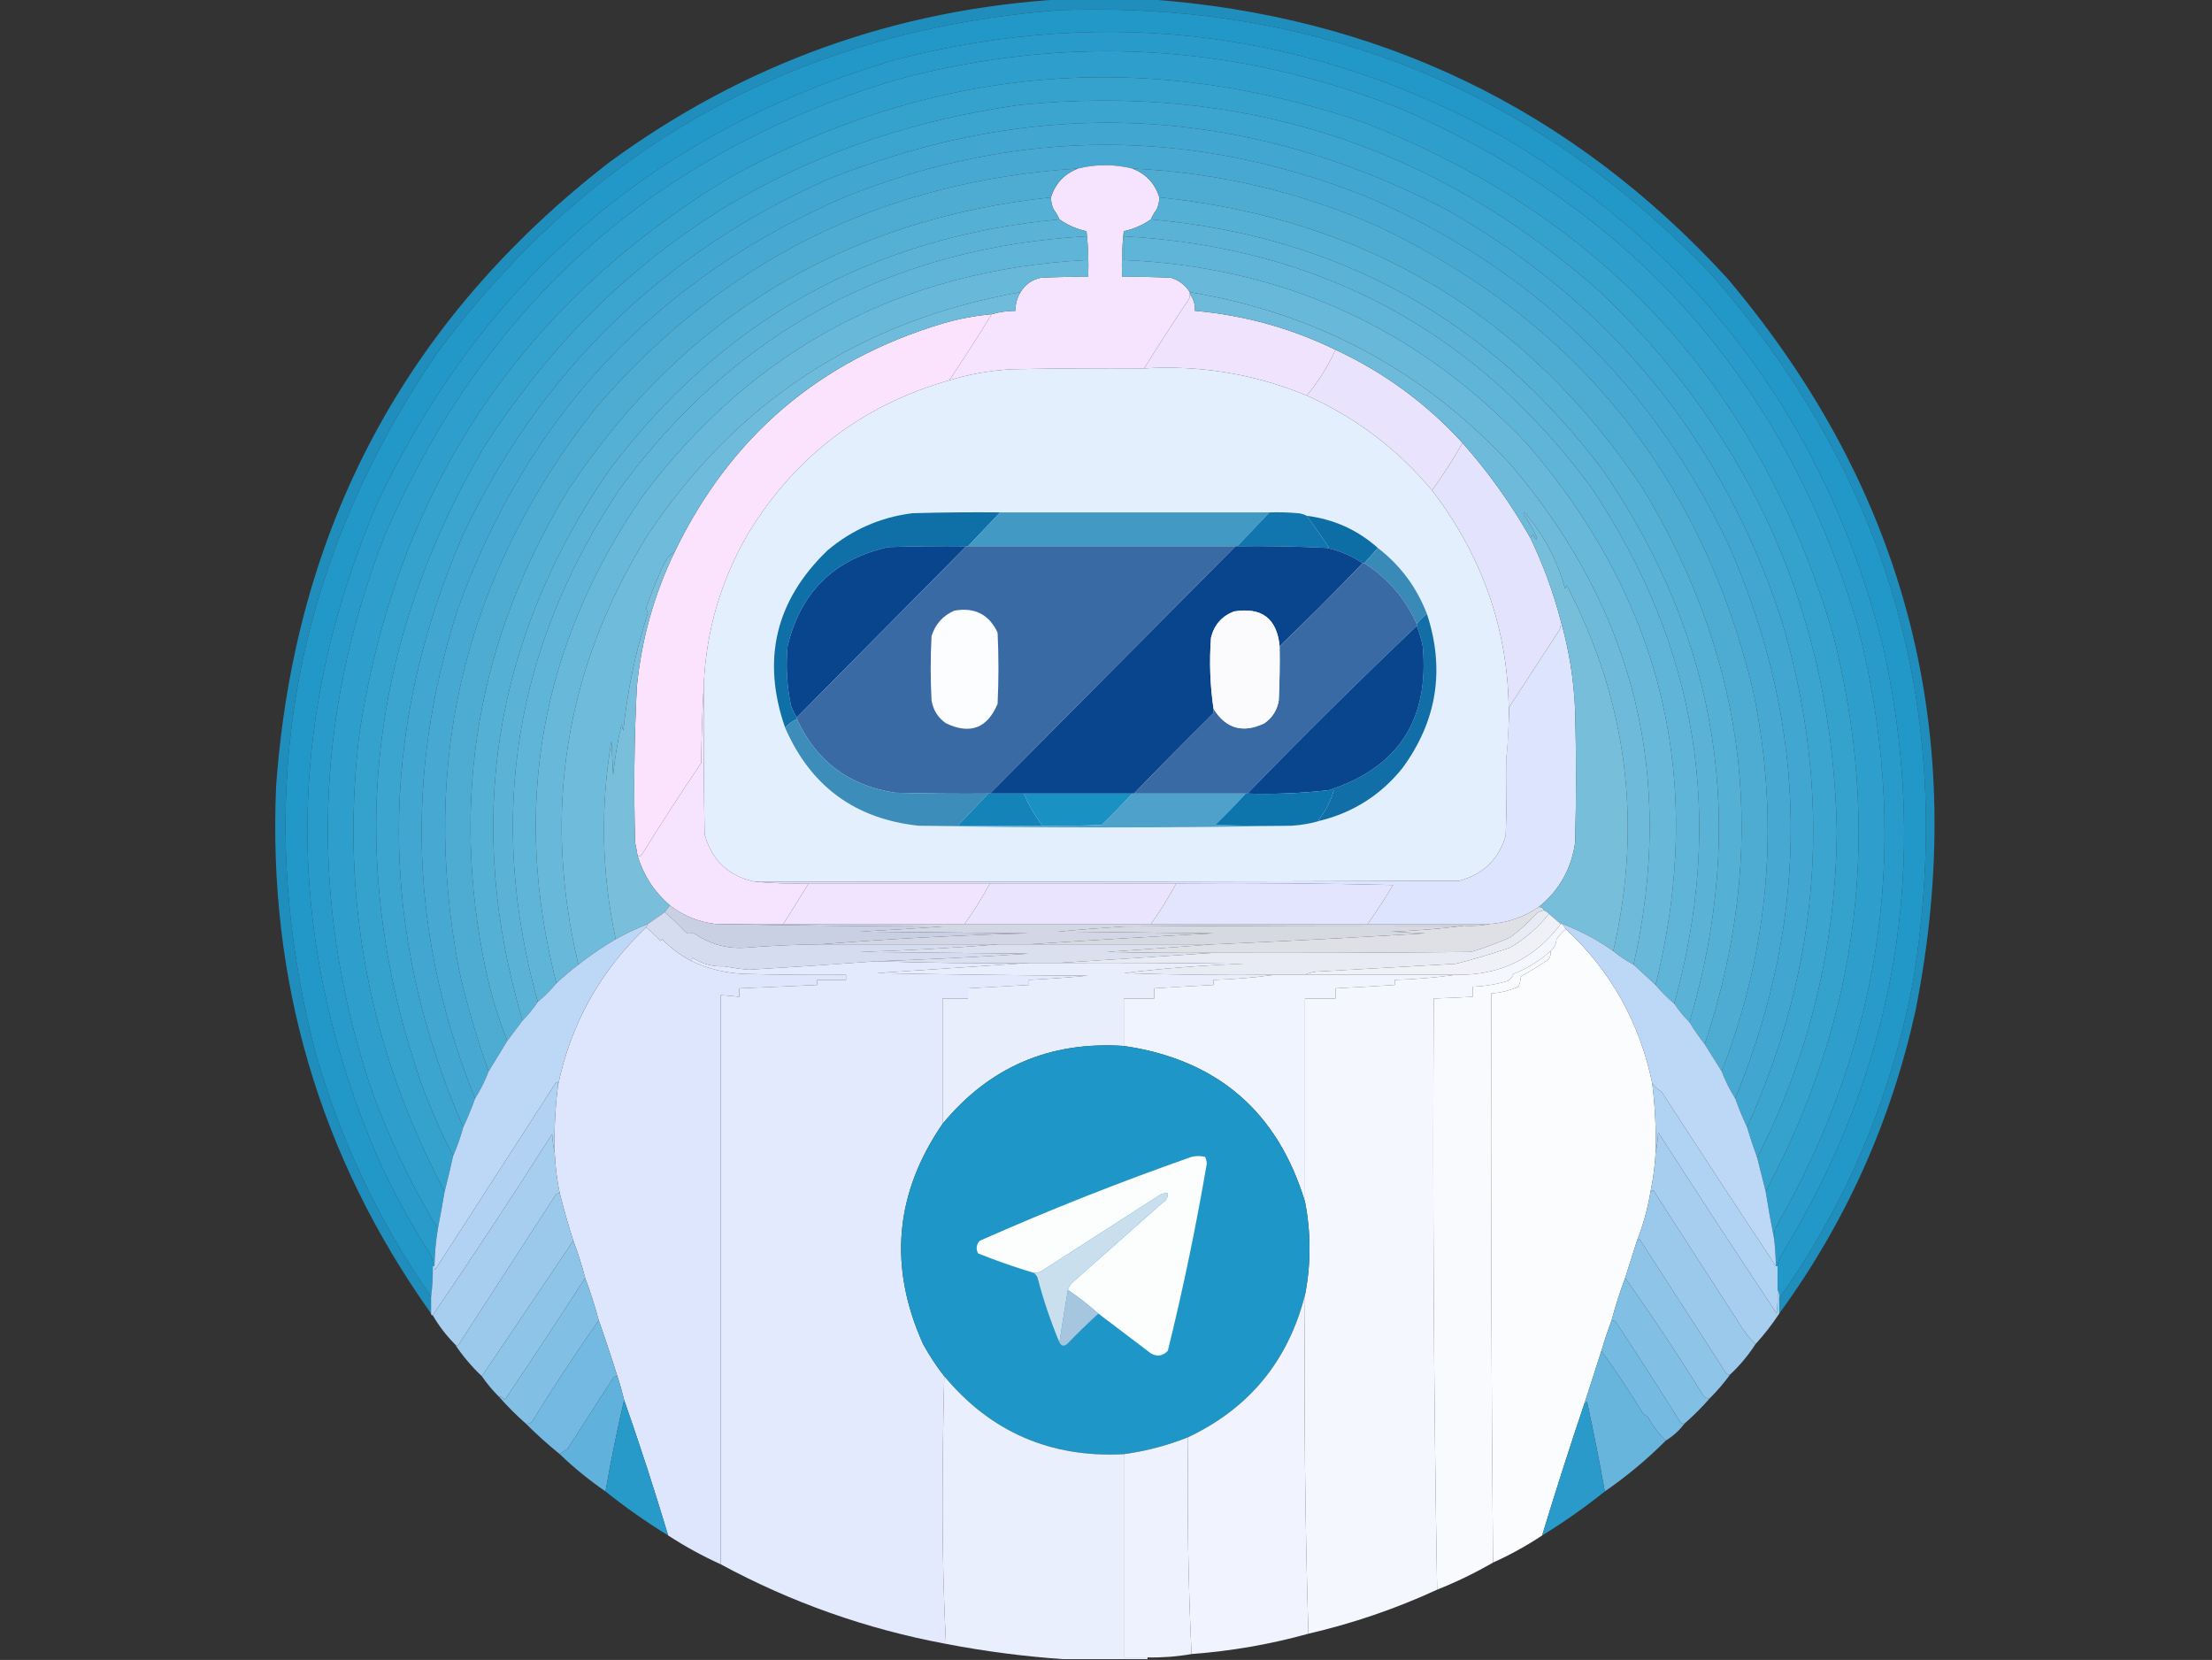<?xml version="1.0" encoding="UTF-8"?>
<!DOCTYPE svg PUBLIC "-//W3C//DTD SVG 1.1//EN" "http://www.w3.org/Graphics/SVG/1.1/DTD/svg11.dtd">
<svg xmlns="http://www.w3.org/2000/svg" version="1.1" width="1306px" height="980px" style="shape-rendering:geometricPrecision; text-rendering:geometricPrecision; image-rendering:optimizeQuality; fill-rule:evenodd; clip-rule:evenodd" xmlns:xlink="http://www.w3.org/1999/xlink">
<rect width="100%" height="100%" fill="#333333" stroke="none"/>
<g><path style="opacity:0.917" fill="#1e96c8" d="M 627.5,-0.5 C 644.167,-0.5 660.833,-0.5 677.5,-0.5C 813.907,9.126 928.074,64.126 1020,164.5C 1126.1,290.212 1163.1,434.212 1131,596.5C 1116.55,662.051 1089.71,721.717 1050.5,775.5C 1050.5,772.5 1050.5,769.5 1050.5,766.5C 1090.91,709.303 1117.41,645.969 1130,576.5C 1154.81,418.347 1114.48,279.68 1009,160.5C 904.544,52.227 776.711,0.727 625.5,6C 471.708,17.955 349.208,85.455 258,208.5C 172.072,334.719 148.072,472.052 186,620.5C 200.859,672.873 223.692,721.206 254.5,765.5C 254.5,768.833 254.5,772.167 254.5,775.5C 188.616,682.64 158.116,578.973 163,464.5C 173.873,311.891 239.373,189.057 359.5,96C 439.207,37.593 528.541,5.427 627.5,-0.5 Z"/></g>
<g><path style="opacity:1" fill="#2298c9" d="M 1050.5,766.5 C 1050.78,764.585 1050.45,762.919 1049.5,761.5C 1049.5,756.833 1049.5,752.167 1049.5,747.5C 1049.76,744.984 1050.59,742.65 1052,740.5C 1119.96,629.358 1139.96,510.024 1112,382.5C 1078.94,251.503 1004.78,151.337 889.5,82C 775.789,18.566 655.789,2.899 529.5,35C 388.295,76.547 286.129,163.714 223,296.5C 167.667,425.5 167.667,554.5 223,683.5C 232.063,703.3 242.396,722.3 254,740.5C 255.202,742.677 255.702,745.011 255.5,747.5C 255.64,753.536 255.307,759.536 254.5,765.5C 223.692,721.206 200.859,672.873 186,620.5C 148.072,472.052 172.072,334.719 258,208.5C 349.208,85.455 471.708,17.955 625.5,6C 776.711,0.727 904.544,52.227 1009,160.5C 1114.48,279.68 1154.81,418.347 1130,576.5C 1117.41,645.969 1090.91,709.303 1050.5,766.5 Z"/></g>
<g><path style="opacity:1" fill="#289bca" d="M 1049.5,747.5 C 1049.17,747.5 1048.83,747.5 1048.5,747.5C 1048.43,742.146 1048.1,736.813 1047.5,731.5C 1047.34,729.473 1047.5,727.473 1048,725.5C 1113.04,612.517 1129.04,492.85 1096,366.5C 1053.02,223.86 963.19,123.027 826.5,64C 729.401,25.64 630.401,19.973 529.5,47C 386.86,89.976 286.027,179.81 227,316.5C 185.644,423.072 182.644,530.739 218,639.5C 228.593,669.679 242.093,698.345 258.5,725.5C 257.321,732.777 256.655,740.11 256.5,747.5C 256.167,747.5 255.833,747.5 255.5,747.5C 255.702,745.011 255.202,742.677 254,740.5C 242.396,722.3 232.063,703.3 223,683.5C 167.667,554.5 167.667,425.5 223,296.5C 286.129,163.714 388.295,76.547 529.5,35C 655.789,2.899 775.789,18.566 889.5,82C 1004.78,151.337 1078.94,251.503 1112,382.5C 1139.96,510.024 1119.96,629.358 1052,740.5C 1050.59,742.65 1049.76,744.984 1049.5,747.5 Z"/></g>
<g><path style="opacity:1" fill="#2e9ecc" d="M 1047.5,731.5 C 1045.66,722.322 1043.99,712.989 1042.5,703.5C 1098.45,598.775 1111.62,488.775 1082,373.5C 1038.69,227.719 946.194,127.219 804.5,72C 674.931,28.024 550.264,39.024 430.5,105C 306.403,180.236 233.57,290.07 212,434.5C 200.893,529.463 217.727,619.13 262.5,703.5C 261.256,710.88 259.923,718.213 258.5,725.5C 242.093,698.345 228.593,669.679 218,639.5C 182.644,530.739 185.644,423.072 227,316.5C 286.027,179.81 386.86,89.976 529.5,47C 630.401,19.973 729.401,25.64 826.5,64C 963.19,123.027 1053.02,223.86 1096,366.5C 1129.04,492.85 1113.04,612.517 1048,725.5C 1047.5,727.473 1047.34,729.473 1047.5,731.5 Z"/></g>
<g><path style="opacity:1" fill="#35a1cd" d="M 1042.5,703.5 C 1040.86,696.926 1039.19,690.259 1037.5,683.5C 1068.33,622.861 1084,558.361 1084.5,490C 1081.72,364.814 1035.39,259.147 945.5,173C 847.458,85.797 732.791,48.797 601.5,62C 465.368,81.602 360.201,148.769 286,263.5C 215.775,383.415 203.442,509.082 249,640.5C 254.357,654.878 260.524,668.878 267.5,682.5C 265.968,689.625 264.301,696.625 262.5,703.5C 217.727,619.13 200.893,529.463 212,434.5C 233.57,290.07 306.403,180.236 430.5,105C 550.264,39.024 674.931,28.024 804.5,72C 946.194,127.219 1038.69,227.719 1082,373.5C 1111.62,488.775 1098.45,598.775 1042.5,703.5 Z"/></g>
<g><path style="opacity:1" fill="#3ba4cf" d="M 1037.5,683.5 C 1035.33,677.647 1033.33,671.647 1031.5,665.5C 1075.47,568.544 1082.31,468.878 1052,366.5C 1017.28,260.137 951.451,179.304 854.5,124C 735.267,61.943 613.267,55.943 488.5,106C 390.648,149.519 318.814,219.685 273,316.5C 222.865,432.909 223.031,549.242 273.5,665.5C 271.875,671.381 269.875,677.047 267.5,682.5C 260.524,668.878 254.357,654.878 249,640.5C 203.442,509.082 215.775,383.415 286,263.5C 360.201,148.769 465.368,81.602 601.5,62C 732.791,48.797 847.458,85.797 945.5,173C 1035.39,259.147 1081.72,364.814 1084.5,490C 1084,558.361 1068.33,622.861 1037.5,683.5 Z"/></g>
<g><path style="opacity:1" fill="#41a6d0" d="M 1031.5,665.5 C 1028.93,660.015 1026.6,654.349 1024.5,648.5C 1069.39,539.395 1068.22,430.728 1021,322.5C 975.648,226.48 904.148,157.647 806.5,116C 704.167,75.333 601.833,75.333 499.5,116C 387.569,164.263 311.069,245.763 270,360.5C 238.779,457.789 242.279,553.789 280.5,648.5C 278.403,654.349 276.069,660.015 273.5,665.5C 223.031,549.242 222.865,432.909 273,316.5C 318.814,219.685 390.648,149.519 488.5,106C 613.267,55.943 735.267,61.943 854.5,124C 951.451,179.304 1017.28,260.137 1052,366.5C 1082.31,468.878 1075.47,568.544 1031.5,665.5 Z"/></g>
<g><path style="opacity:1" fill="#47a9d2" d="M 1024.5,648.5 C 1021.33,643.484 1018.66,638.151 1016.5,632.5C 1044.85,559.47 1051.02,484.47 1035,407.5C 1004.57,281.421 931.068,190.255 814.5,134C 768.009,113.378 719.343,101.878 668.5,99.5C 657.82,96.867 647.154,96.867 636.5,99.5C 521.522,106.74 426.689,153.74 352,240.5C 274.501,338.504 247.501,449.171 271,572.5C 275.597,592.893 281.43,612.893 288.5,632.5C 286.341,638.151 283.674,643.484 280.5,648.5C 242.279,553.789 238.779,457.789 270,360.5C 311.069,245.763 387.569,164.263 499.5,116C 601.833,75.333 704.167,75.333 806.5,116C 904.148,157.647 975.648,226.48 1021,322.5C 1068.22,430.728 1069.39,539.395 1024.5,648.5 Z"/></g>
<g><path style="opacity:1" fill="#f6e3fe" d="M 668.5,99.5 C 676.569,102.57 681.903,108.236 684.5,116.5C 684.477,118.927 683.977,121.26 683,123.5C 681.579,125.405 680.412,127.405 679.5,129.5C 674.696,132.899 669.363,135.232 663.5,136.5C 662.507,145.318 662.173,154.318 662.5,163.5C 672.172,163.334 681.839,163.5 691.5,164C 696.21,165.55 699.876,168.383 702.5,172.5C 702.5,172.833 702.5,173.167 702.5,173.5C 702.649,174.552 702.483,175.552 702,176.5C 692.943,190.05 684.11,203.716 675.5,217.5C 649.498,217.333 623.498,217.5 597.5,218C 584.887,218.69 572.554,220.856 560.5,224.5C 569.083,211.67 577.416,198.67 585.5,185.5C 589.943,184.199 594.609,183.532 599.5,183.5C 599.489,179.536 600.489,175.869 602.5,172.5C 605.284,167.942 609.284,165.109 614.5,164C 623.827,163.5 633.161,163.334 642.5,163.5C 642.827,154.318 642.493,145.318 641.5,136.5C 635.664,135.247 630.33,132.914 625.5,129.5C 624.588,127.405 623.421,125.405 622,123.5C 621.023,121.26 620.523,118.927 620.5,116.5C 623.097,108.236 628.431,102.57 636.5,99.5C 647.154,96.867 657.82,96.867 668.5,99.5 Z"/></g>
<g><path style="opacity:1" fill="#4eacd3" d="M 636.5,99.5 C 628.431,102.57 623.097,108.236 620.5,116.5C 498.44,129.581 403.607,186.914 336,288.5C 281.792,376.887 265.459,471.887 287,573.5C 290.105,587.609 294.271,601.275 299.5,614.5C 295.83,620.508 292.163,626.508 288.5,632.5C 281.43,612.893 275.597,592.893 271,572.5C 247.501,449.171 274.501,338.504 352,240.5C 426.689,153.74 521.522,106.74 636.5,99.5 Z"/></g>
<g><path style="opacity:1" fill="#4eacd3" d="M 668.5,99.5 C 719.343,101.878 768.009,113.378 814.5,134C 931.068,190.255 1004.57,281.421 1035,407.5C 1051.02,484.47 1044.85,559.47 1016.5,632.5C 1013.18,627.203 1009.85,621.869 1006.5,616.5C 1044.76,501.475 1032.59,392.142 970,288.5C 902.136,186.62 806.97,129.286 684.5,116.5C 681.903,108.236 676.569,102.57 668.5,99.5 Z"/></g>
<g><path style="opacity:1" fill="#54b0d5" d="M 620.5,116.5 C 620.523,118.927 621.023,121.26 622,123.5C 623.421,125.405 624.588,127.405 625.5,129.5C 514.263,139.851 425.429,189.518 359,278.5C 290.98,378.298 274.147,486.298 308.5,602.5C 305.488,606.538 302.488,610.538 299.5,614.5C 294.271,601.275 290.105,587.609 287,573.5C 265.459,471.887 281.792,376.887 336,288.5C 403.607,186.914 498.44,129.581 620.5,116.5 Z"/></g>
<g><path style="opacity:1" fill="#54b0d5" d="M 684.5,116.5 C 806.97,129.286 902.136,186.62 970,288.5C 1032.59,392.142 1044.76,501.475 1006.5,616.5C 1003.27,612.378 1000.27,608.045 997.5,603.5C 1031.96,486.957 1015.13,378.624 947,278.5C 880.313,189.223 791.146,139.557 679.5,129.5C 680.412,127.405 681.579,125.405 683,123.5C 683.977,121.26 684.477,118.927 684.5,116.5 Z"/></g>
<g><path style="opacity:1" fill="#5ab2d7" d="M 625.5,129.5 C 630.33,132.914 635.664,135.247 641.5,136.5C 641.5,137.5 641.5,138.5 641.5,139.5C 525.885,146.208 434.051,195.875 366,288.5C 303.54,381.934 287.373,482.934 317.5,591.5C 314.848,595.482 311.848,599.149 308.5,602.5C 274.147,486.298 290.98,378.298 359,278.5C 425.429,189.518 514.263,139.851 625.5,129.5 Z"/></g>
<g><path style="opacity:1" fill="#5ab2d7" d="M 679.5,129.5 C 791.146,139.557 880.313,189.223 947,278.5C 1015.13,378.624 1031.96,486.957 997.5,603.5C 994.152,600.149 991.152,596.482 988.5,592.5C 1018.73,483.587 1002.56,382.253 940,288.5C 871.69,195.58 779.524,145.913 663.5,139.5C 663.5,138.5 663.5,137.5 663.5,136.5C 669.363,135.232 674.696,132.899 679.5,129.5 Z"/></g>
<g><path style="opacity:1" fill="#5fb5d8" d="M 641.5,139.5 C 641.5,144.167 641.5,148.833 641.5,153.5C 531.794,159.425 444.294,206.092 379,293.5C 318.798,381.37 301.965,477.036 328.5,580.5C 325.167,584.5 321.5,588.167 317.5,591.5C 287.373,482.934 303.54,381.934 366,288.5C 434.051,195.875 525.885,146.208 641.5,139.5 Z"/></g>
<g><path style="opacity:1" fill="#5fb5d8" d="M 663.5,139.5 C 779.524,145.913 871.69,195.58 940,288.5C 1002.56,382.253 1018.73,483.587 988.5,592.5C 984.5,589.167 980.833,585.5 977.5,581.5C 1007.16,461.841 981.998,355.507 902,262.5C 837.517,193.923 758.017,157.59 663.5,153.5C 663.5,148.833 663.5,144.167 663.5,139.5 Z"/></g>
<g><path style="opacity:1" fill="#67b8d9" d="M 641.5,136.5 C 642.493,145.318 642.827,154.318 642.5,163.5C 633.161,163.334 623.827,163.5 614.5,164C 609.284,165.109 605.284,167.942 602.5,172.5C 508.109,189.151 434.609,237.151 382,316.5C 333.547,395.16 320.047,479.493 341.5,569.5C 336.981,572.929 332.648,576.596 328.5,580.5C 301.965,477.036 318.798,381.37 379,293.5C 444.294,206.092 531.794,159.425 641.5,153.5C 641.5,148.833 641.5,144.167 641.5,139.5C 641.5,138.5 641.5,137.5 641.5,136.5 Z"/></g>
<g><path style="opacity:1" fill="#67b8d9" d="M 663.5,136.5 C 663.5,137.5 663.5,138.5 663.5,139.5C 663.5,144.167 663.5,148.833 663.5,153.5C 758.017,157.59 837.517,193.923 902,262.5C 981.998,355.507 1007.16,461.841 977.5,581.5C 973.141,577.472 968.807,573.472 964.5,569.5C 989.3,459.373 965.467,361.373 893,275.5C 841.592,219.37 778.092,185.037 702.5,172.5C 699.876,168.383 696.21,165.55 691.5,164C 681.839,163.5 672.172,163.334 662.5,163.5C 662.173,154.318 662.507,145.318 663.5,136.5 Z"/></g>
<g><path style="opacity:1" fill="#f0e3fe" d="M 702.5,173.5 C 704.68,176.381 705.68,179.714 705.5,183.5C 734.613,186.095 762.28,193.762 788.5,206.5C 784.054,216.277 778.387,225.277 771.5,233.5C 740.764,220.822 708.764,215.489 675.5,217.5C 684.11,203.716 692.943,190.05 702,176.5C 702.483,175.552 702.649,174.552 702.5,173.5 Z"/></g>
<g><path style="opacity:1" fill="#fbe3fe" d="M 585.5,185.5 C 577.416,198.67 569.083,211.67 560.5,224.5C 509.263,239.186 469.763,269.186 442,314.5C 425.727,342.248 416.894,372.248 415.5,404.5C 414.669,419.661 414.169,434.995 414,450.5C 401.939,468.231 390.273,486.231 379,504.5C 378.329,505.252 377.496,505.586 376.5,505.5C 376.067,502.834 375.567,500.168 375,497.5C 374.11,466.814 374.443,436.148 376,405.5C 378.742,377.446 386.242,350.78 398.5,325.5C 431.343,257.551 484.009,212.718 556.5,191C 566.005,188.218 575.672,186.385 585.5,185.5 Z"/></g>
<g><path style="opacity:1" fill="#eae3fe" d="M 788.5,206.5 C 817.156,219.819 842.156,238.152 863.5,261.5C 857.996,271.181 851.996,280.515 845.5,289.5C 825.138,265.138 800.472,246.471 771.5,233.5C 778.387,225.277 784.054,216.277 788.5,206.5 Z"/></g>
<g><path style="opacity:1" fill="#e3effc" d="M 675.5,217.5 C 708.764,215.489 740.764,220.822 771.5,233.5C 800.472,246.471 825.138,265.138 845.5,289.5C 880.835,335.735 895.502,388.068 889.5,446.5C 889.667,462.17 889.5,477.837 889,493.5C 884.735,507.432 875.568,516.265 861.5,520C 722.834,520.5 584.167,520.667 445.5,520.5C 430.007,517.174 420.173,507.841 416,492.5C 415.5,463.169 415.333,433.835 415.5,404.5C 416.894,372.248 425.727,342.248 442,314.5C 469.763,269.186 509.263,239.186 560.5,224.5C 572.554,220.856 584.887,218.69 597.5,218C 623.498,217.5 649.498,217.333 675.5,217.5 Z"/></g>
<g><path style="opacity:1" fill="#e3e3fe" d="M 863.5,261.5 C 878.808,278.792 892.141,297.459 903.5,317.5C 911.071,333.208 917.071,349.541 921.5,366.5C 921.66,368.199 921.494,369.866 921,371.5C 911,386.833 901,402.167 891,417.5C 890.83,427.342 890.33,437.009 889.5,446.5C 895.502,388.068 880.835,335.735 845.5,289.5C 851.996,280.515 857.996,271.181 863.5,261.5 Z"/></g>
<g><path style="opacity:1" fill="#6dbadb" d="M 702.5,173.5 C 702.5,173.167 702.5,172.833 702.5,172.5C 778.092,185.037 841.592,219.37 893,275.5C 965.467,361.373 989.3,459.373 964.5,569.5C 960.246,567.251 956.246,564.585 952.5,561.5C 969.91,486.11 960.743,414.11 925,345.5C 924.667,346.167 924.333,346.833 924,347.5C 919.382,330.591 911.382,315.591 900,302.5C 899.833,302.833 899.667,303.167 899.5,303.5C 902.567,307.909 905.233,312.576 907.5,317.5C 907.333,317.833 907.167,318.167 907,318.5C 906.085,317.672 905.419,316.672 905,315.5C 904.722,316.416 904.222,317.082 903.5,317.5C 892.141,297.459 878.808,278.792 863.5,261.5C 842.156,238.152 817.156,219.819 788.5,206.5C 762.28,193.762 734.613,186.095 705.5,183.5C 705.68,179.714 704.68,176.381 702.5,173.5 Z"/></g>
<g><path style="opacity:1" fill="#6fbbdb" d="M 602.5,172.5 C 600.489,175.869 599.489,179.536 599.5,183.5C 594.609,183.532 589.943,184.199 585.5,185.5C 575.672,186.385 566.005,188.218 556.5,191C 484.009,212.718 431.343,257.551 398.5,325.5C 396.055,327.117 394.055,329.284 392.5,332C 388.28,340.773 384.614,349.773 381.5,359C 381.833,360 382.167,361 382.5,362C 375.244,384.613 370.41,407.78 368,431.5C 367.667,430.167 367.333,428.833 367,427.5C 364.688,437.393 363.021,447.393 362,457.5C 361.667,450.833 361.333,444.167 361,437.5C 354.377,476.684 355.21,515.684 363.5,554.5C 355.82,559.006 348.487,564.006 341.5,569.5C 320.047,479.493 333.547,395.16 382,316.5C 434.609,237.151 508.109,189.151 602.5,172.5 Z"/></g>
<g><path style="opacity:1" fill="#0f70a7" d="M 590.5,302.5 C 584.167,309.167 577.833,315.833 571.5,322.5C 571.167,322.5 570.833,322.5 570.5,322.5C 555.163,322.333 539.83,322.5 524.5,323C 492.486,330.094 472.653,349.594 465,381.5C 463.902,393.289 464.568,404.956 467,416.5C 467.898,419.069 469.065,421.402 470.5,423.5C 470.5,423.833 470.5,424.167 470.5,424.5C 467.907,425.754 465.573,427.42 463.5,429.5C 449.591,389.305 457.924,354.472 488.5,325C 502.946,312.78 519.613,305.447 538.5,303C 555.83,302.5 573.163,302.333 590.5,302.5 Z"/></g>
<g><path style="opacity:1" fill="#4199c4" d="M 590.5,302.5 C 643.5,302.5 696.5,302.5 749.5,302.5C 743.167,309.167 736.833,315.833 730.5,322.5C 730.167,322.5 729.833,322.5 729.5,322.5C 676.833,322.5 624.167,322.5 571.5,322.5C 577.833,315.833 584.167,309.167 590.5,302.5 Z"/></g>
<g><path style="opacity:1" fill="#1076ad" d="M 749.5,302.5 C 755.176,302.334 760.843,302.501 766.5,303C 768.382,303.198 770.048,303.698 771.5,304.5C 775.937,310.521 780.27,316.688 784.5,323C 784.272,323.399 783.938,323.565 783.5,323.5C 765.854,322.586 748.187,322.252 730.5,322.5C 736.833,315.833 743.167,309.167 749.5,302.5 Z"/></g>
<g><path style="opacity:1" fill="#0d6ea5" d="M 771.5,304.5 C 787.549,306.528 801.549,312.862 813.5,323.5C 810.833,326.5 808.167,329.5 805.5,332.5C 805.167,332.5 804.833,332.5 804.5,332.5C 798.048,328.142 791.048,325.142 783.5,323.5C 783.938,323.565 784.272,323.399 784.5,323C 780.27,316.688 775.937,310.521 771.5,304.5 Z"/></g>
<g><path style="opacity:1" fill="#09458d" d="M 570.5,322.5 C 537.167,356.167 503.833,389.833 470.5,423.5C 469.065,421.402 467.898,419.069 467,416.5C 464.568,404.956 463.902,393.289 465,381.5C 472.653,349.594 492.486,330.094 524.5,323C 539.83,322.5 555.163,322.333 570.5,322.5 Z"/></g>
<g><path style="opacity:1" fill="#3a6aa4" d="M 570.5,322.5 C 570.833,322.5 571.167,322.5 571.5,322.5C 624.167,322.5 676.833,322.5 729.5,322.5C 681.167,371.167 632.833,419.833 584.5,468.5C 584.167,468.5 583.833,468.5 583.5,468.5C 565.164,468.667 546.83,468.5 528.5,468C 501.254,463.893 481.921,449.393 470.5,424.5C 470.5,424.167 470.5,423.833 470.5,423.5C 503.833,389.833 537.167,356.167 570.5,322.5 Z"/></g>
<g><path style="opacity:1" fill="#09458d" d="M 729.5,322.5 C 729.833,322.5 730.167,322.5 730.5,322.5C 748.187,322.252 765.854,322.586 783.5,323.5C 791.048,325.142 798.048,328.142 804.5,332.5C 788.5,349.167 772.167,365.5 755.5,381.5C 753.932,365.116 744.932,358.283 728.5,361C 721.339,363.808 716.839,368.974 715,376.5C 713.947,390.608 714.447,404.608 716.5,418.5C 716.649,419.552 716.483,420.552 716,421.5C 700.298,437.035 684.798,452.701 669.5,468.5C 669.167,468.5 668.833,468.5 668.5,468.5C 647.167,468.5 625.833,468.5 604.5,468.5C 597.833,468.5 591.167,468.5 584.5,468.5C 632.833,419.833 681.167,371.167 729.5,322.5 Z"/></g>
<g><path style="opacity:1" fill="#3a8ab7" d="M 813.5,323.5 C 826.797,333.743 836.464,346.743 842.5,362.5C 840.167,364.167 838.167,366.167 836.5,368.5C 829.758,353.423 819.425,341.423 805.5,332.5C 808.167,329.5 810.833,326.5 813.5,323.5 Z"/></g>
<g><path style="opacity:1" fill="#3a6aa4" d="M 804.5,332.5 C 804.833,332.5 805.167,332.5 805.5,332.5C 819.425,341.423 829.758,353.423 836.5,368.5C 836.5,368.833 836.5,369.167 836.5,369.5C 802.549,401.783 769.216,434.783 736.5,468.5C 736.167,468.5 735.833,468.5 735.5,468.5C 713.5,468.5 691.5,468.5 669.5,468.5C 684.798,452.701 700.298,437.035 716,421.5C 716.483,420.552 716.649,419.552 716.5,418.5C 723.861,430.212 733.861,433.046 746.5,427C 751.239,423.687 754.072,419.187 755,413.5C 755.5,402.839 755.667,392.172 755.5,381.5C 772.167,365.5 788.5,349.167 804.5,332.5 Z"/></g>
<g><path style="opacity:1" fill="#fcfdfe" d="M 563.5,360.5 C 575.458,358.394 583.958,362.727 589,373.5C 589.667,387.5 589.667,401.5 589,415.5C 582.918,429.974 572.752,433.807 558.5,427C 553.761,423.687 550.928,419.187 550,413.5C 549.333,400.833 549.333,388.167 550,375.5C 552.263,368.407 556.763,363.407 563.5,360.5 Z"/></g>
<g><path style="opacity:1" fill="#fbfbfd" d="M 755.5,381.5 C 755.667,392.172 755.5,402.839 755,413.5C 754.072,419.187 751.239,423.687 746.5,427C 733.861,433.046 723.861,430.212 716.5,418.5C 714.447,404.608 713.947,390.608 715,376.5C 716.839,368.974 721.339,363.808 728.5,361C 744.932,358.283 753.932,365.116 755.5,381.5 Z"/></g>
<g><path style="opacity:1" fill="#116ea6" d="M 842.5,362.5 C 853.256,395.297 848.423,425.63 828,453.5C 815.289,469.27 799.122,479.604 779.5,484.5C 779.062,484.565 778.728,484.399 778.5,484C 782.719,478.728 785.719,472.894 787.5,466.5C 786.5,466.5 785.5,466.5 784.5,466.5C 825.511,453.199 844.011,424.866 840,381.5C 839.137,377.375 837.97,373.375 836.5,369.5C 836.5,369.167 836.5,368.833 836.5,368.5C 838.167,366.167 840.167,364.167 842.5,362.5 Z"/></g>
<g><path style="opacity:1" fill="#09458d" d="M 836.5,369.5 C 837.97,373.375 839.137,377.375 840,381.5C 844.011,424.866 825.511,453.199 784.5,466.5C 768.573,468.323 752.573,468.99 736.5,468.5C 769.216,434.783 802.549,401.783 836.5,369.5 Z"/></g>
<g><path style="opacity:1" fill="#dde4fe" d="M 921.5,366.5 C 926.411,383.695 929.245,401.362 930,419.5C 930.667,445.5 930.667,471.5 930,497.5C 927.712,513.091 920.546,525.757 908.5,535.5C 899.772,541.435 890.105,544.769 879.5,545.5C 855.5,545.5 831.5,545.5 807.5,545.5C 812.738,538.032 817.738,530.366 822.5,522.5C 779.839,521.5 737.172,521.167 694.5,521.5C 657.833,521.5 621.167,521.5 584.5,521.5C 548.833,521.5 513.167,521.5 477.5,521.5C 466.654,521.828 455.987,521.494 445.5,520.5C 584.167,520.667 722.834,520.5 861.5,520C 875.568,516.265 884.735,507.432 889,493.5C 889.5,477.837 889.667,462.17 889.5,446.5C 890.33,437.009 890.83,427.342 891,417.5C 901,402.167 911,386.833 921,371.5C 921.494,369.866 921.66,368.199 921.5,366.5 Z"/></g>
<g><path style="opacity:1" fill="#f6e4fe" d="M 415.5,404.5 C 415.333,433.835 415.5,463.169 416,492.5C 420.173,507.841 430.007,517.174 445.5,520.5C 455.987,521.494 466.654,521.828 477.5,521.5C 472.5,529.5 467.5,537.5 462.5,545.5C 449.167,545.5 435.833,545.5 422.5,545.5C 412.467,544.315 403.467,540.648 395.5,534.5C 386.425,526.734 380.092,517.068 376.5,505.5C 377.496,505.586 378.329,505.252 379,504.5C 390.273,486.231 401.939,468.231 414,450.5C 414.169,434.995 414.669,419.661 415.5,404.5 Z"/></g>
<g><path style="opacity:1" fill="#77bedb" d="M 952.5,561.5 C 943.216,554.897 933.216,549.564 922.5,545.5C 922.167,545.5 921.833,545.5 921.5,545.5C 919.192,543.529 916.858,541.529 914.5,539.5C 913.71,538.599 912.71,537.932 911.5,537.5C 911.027,536.094 910.027,535.427 908.5,535.5C 920.546,525.757 927.712,513.091 930,497.5C 930.667,471.5 930.667,445.5 930,419.5C 929.245,401.362 926.411,383.695 921.5,366.5C 917.071,349.541 911.071,333.208 903.5,317.5C 904.222,317.082 904.722,316.416 905,315.5C 905.419,316.672 906.085,317.672 907,318.5C 907.167,318.167 907.333,317.833 907.5,317.5C 905.233,312.576 902.567,307.909 899.5,303.5C 899.667,303.167 899.833,302.833 900,302.5C 911.382,315.591 919.382,330.591 924,347.5C 924.333,346.833 924.667,346.167 925,345.5C 960.743,414.11 969.91,486.11 952.5,561.5 Z"/></g>
<g><path style="opacity:1" fill="#3c8db9" d="M 470.5,424.5 C 481.921,449.393 501.254,463.893 528.5,468C 546.83,468.5 565.164,468.667 583.5,468.5C 577.5,474.833 571.5,481.167 565.5,487.5C 557.833,487.5 550.167,487.5 542.5,487.5C 504.878,483.524 478.545,464.191 463.5,429.5C 465.573,427.42 467.907,425.754 470.5,424.5 Z"/></g>
<g><path style="opacity:1" fill="#79bedb" d="M 398.5,325.5 C 386.242,350.78 378.742,377.446 376,405.5C 374.443,436.148 374.11,466.814 375,497.5C 375.567,500.168 376.067,502.834 376.5,505.5C 380.092,517.068 386.425,526.734 395.5,534.5C 394.5,535.833 393.5,537.167 392.5,538.5C 389.185,540.808 385.851,543.141 382.5,545.5C 375.943,548.064 369.61,551.064 363.5,554.5C 355.21,515.684 354.377,476.684 361,437.5C 361.333,444.167 361.667,450.833 362,457.5C 363.021,447.393 364.688,437.393 367,427.5C 367.333,428.833 367.667,430.167 368,431.5C 370.41,407.78 375.244,384.613 382.5,362C 382.167,361 381.833,360 381.5,359C 384.614,349.773 388.28,340.773 392.5,332C 394.055,329.284 396.055,327.117 398.5,325.5 Z"/></g>
<g><path style="opacity:1" fill="#1383b8" d="M 583.5,468.5 C 583.833,468.5 584.167,468.5 584.5,468.5C 591.167,468.5 597.833,468.5 604.5,468.5C 607.397,475.297 611.064,481.63 615.5,487.5C 598.833,487.5 582.167,487.5 565.5,487.5C 571.5,481.167 577.5,474.833 583.5,468.5 Z"/></g>
<g><path style="opacity:1" fill="#1a91c3" d="M 604.5,468.5 C 625.833,468.5 647.167,468.5 668.5,468.5C 662.703,474.798 656.703,480.965 650.5,487C 638.838,487.5 627.171,487.667 615.5,487.5C 611.064,481.63 607.397,475.297 604.5,468.5 Z"/></g>
<g><path style="opacity:1" fill="#4da1ca" d="M 668.5,468.5 C 668.833,468.5 669.167,468.5 669.5,468.5C 691.5,468.5 713.5,468.5 735.5,468.5C 729.703,474.798 723.703,480.965 717.5,487C 732.496,487.5 747.496,487.667 762.5,487.5C 689.167,488.833 615.833,488.833 542.5,487.5C 550.167,487.5 557.833,487.5 565.5,487.5C 582.167,487.5 598.833,487.5 615.5,487.5C 627.171,487.667 638.838,487.5 650.5,487C 656.703,480.965 662.703,474.798 668.5,468.5 Z"/></g>
<g><path style="opacity:1" fill="#0e75ac" d="M 784.5,466.5 C 785.5,466.5 786.5,466.5 787.5,466.5C 785.719,472.894 782.719,478.728 778.5,484C 778.728,484.399 779.062,484.565 779.5,484.5C 774.073,486.137 768.407,487.137 762.5,487.5C 747.496,487.667 732.496,487.5 717.5,487C 723.703,480.965 729.703,474.798 735.5,468.5C 735.833,468.5 736.167,468.5 736.5,468.5C 752.573,468.99 768.573,468.323 784.5,466.5 Z"/></g>
<g><path style="opacity:1" fill="#f0e4fe" d="M 477.5,521.5 C 513.167,521.5 548.833,521.5 584.5,521.5C 580.012,529.808 575.012,537.808 569.5,545.5C 533.833,545.5 498.167,545.5 462.5,545.5C 467.5,537.5 472.5,529.5 477.5,521.5 Z"/></g>
<g><path style="opacity:1" fill="#eae4fe" d="M 584.5,521.5 C 621.167,521.5 657.833,521.5 694.5,521.5C 690.012,529.808 685.012,537.808 679.5,545.5C 642.833,545.5 606.167,545.5 569.5,545.5C 575.012,537.808 580.012,529.808 584.5,521.5 Z"/></g>
<g><path style="opacity:1" fill="#e3e4fe" d="M 694.5,521.5 C 737.172,521.167 779.839,521.5 822.5,522.5C 817.738,530.366 812.738,538.032 807.5,545.5C 764.833,545.5 722.167,545.5 679.5,545.5C 685.012,537.808 690.012,529.808 694.5,521.5 Z"/></g>
<g><path style="opacity:1" fill="#cad0e3" d="M 395.5,534.5 C 403.467,540.648 412.467,544.315 422.5,545.5C 466.998,546.333 511.665,546.833 556.5,547C 540.176,548.153 523.843,549.153 507.5,550C 540.833,550.333 574.167,550.667 607.5,551C 566.224,552.071 525.224,554.238 484.5,557.5C 469.646,557.668 454.813,558.334 440,559.5C 428.781,560.212 418.447,557.212 409,550.5C 407.493,551.535 405.993,551.368 404.5,550C 400.584,545.914 396.584,542.081 392.5,538.5C 393.5,537.167 394.5,535.833 395.5,534.5 Z"/></g>
<g><path style="opacity:1" fill="#f0f1f6" d="M 914.5,539.5 C 916.858,541.529 919.192,543.529 921.5,545.5C 906.134,565.98 885.468,575.98 859.5,575.5C 829.833,575.5 800.167,575.5 770.5,575.5C 773.087,574.184 776.087,573.517 779.5,573.5C 806.166,571.98 832.832,570.48 859.5,569C 870.278,566.276 880.945,563.109 891.5,559.5C 900.42,554.245 908.086,547.579 914.5,539.5 Z"/></g>
<g><path style="opacity:1" fill="#dee0e6" d="M 908.5,535.5 C 910.027,535.427 911.027,536.094 911.5,537.5C 910.078,537.709 908.745,538.209 907.5,539C 902.641,544.359 897.308,549.193 891.5,553.5C 883.939,556.8 876.272,559.633 868.5,562C 817.834,562.5 767.168,562.667 716.5,562.5C 695.497,562.667 674.497,562.5 653.5,562C 674.658,560.551 695.658,559.051 716.5,557.5C 758.182,555.703 799.849,553.536 841.5,551C 834.833,550.667 828.167,550.333 821.5,550C 836.042,549.524 850.375,548.357 864.5,546.5C 869.695,546.821 874.695,546.487 879.5,545.5C 890.105,544.769 899.772,541.435 908.5,535.5 Z"/></g>
<g><path style="opacity:1" fill="#f5f7fe" d="M 921.5,545.5 C 921.833,545.5 922.167,545.5 922.5,545.5C 923.167,546.5 923.833,547.5 924.5,548.5C 922.45,550.237 920.617,552.237 919,554.5C 918.751,557.392 917.584,559.725 915.5,561.5C 909.031,567.243 901.697,571.743 893.5,575C 892.939,576.676 891.939,578.009 890.5,579C 883.651,581.137 876.651,582.303 869.5,582.5C 869.5,584.5 869.5,586.5 869.5,588.5C 861.836,588.889 854.17,589.222 846.5,589.5C 845.835,706.171 846.502,822.505 848.5,938.5C 824.149,949.729 798.816,958.396 772.5,964.5C 770.503,898.175 769.837,831.508 770.5,764.5C 774.059,746.195 774.059,727.862 770.5,709.5C 770.5,669.5 770.5,629.5 770.5,589.5C 776.5,589.5 782.5,589.5 788.5,589.5C 788.5,587.5 788.5,585.5 788.5,583.5C 800.172,582.907 811.839,582.24 823.5,581.5C 823.5,580.5 823.5,579.5 823.5,578.5C 835.698,578.141 847.698,577.141 859.5,575.5C 885.468,575.98 906.134,565.98 921.5,545.5 Z"/></g>
<g><path style="opacity:1" fill="#dee6fe" d="M 381.5,547.5 C 384.417,549.912 387.251,552.579 390,555.5C 390.333,555.167 390.667,554.833 391,554.5C 396.147,559.821 401.98,564.155 408.5,567.5C 418.61,572.194 429.277,574.694 440.5,575C 460.164,575.5 479.831,575.667 499.5,575.5C 499.5,576.5 499.5,577.5 499.5,578.5C 493.833,578.5 488.167,578.5 482.5,578.5C 482.5,579.5 482.5,580.5 482.5,581.5C 467.167,582.167 451.833,582.833 436.5,583.5C 436.5,585.167 436.5,586.833 436.5,588.5C 432.846,588.058 429.179,587.724 425.5,587.5C 425.5,699.5 425.5,811.5 425.5,923.5C 414.713,918.607 404.379,912.941 394.5,906.5C 386.406,879.552 377.739,852.885 368.5,826.5C 367.364,821.76 366.03,817.093 364.5,812.5C 361.003,801.341 357.336,790.341 353.5,779.5C 351.232,771.028 348.565,762.695 345.5,754.5C 343.565,747.028 341.231,739.695 338.5,732.5C 335.516,723.228 332.85,713.894 330.5,704.5C 328.848,696.586 327.848,688.586 327.5,680.5C 327.121,667.095 327.788,653.761 329.5,640.5C 337.201,604.097 354.534,573.097 381.5,547.5 Z"/></g>
<g><path style="opacity:1" fill="#d2d6e5" d="M 422.5,545.5 C 435.833,545.5 449.167,545.5 462.5,545.5C 498.167,545.5 533.833,545.5 569.5,545.5C 606.167,545.5 642.833,545.5 679.5,545.5C 722.167,545.5 764.833,545.5 807.5,545.5C 831.5,545.5 855.5,545.5 879.5,545.5C 874.695,546.487 869.695,546.821 864.5,546.5C 797.499,546.333 730.499,546.5 663.5,547C 650.485,547.811 637.485,548.811 624.5,550C 655.167,550.333 685.833,550.667 716.5,551C 679.995,552.935 643.662,555.102 607.5,557.5C 601.5,557.5 595.5,557.5 589.5,557.5C 554.5,557.5 519.5,557.5 484.5,557.5C 525.224,554.238 566.224,552.071 607.5,551C 574.167,550.667 540.833,550.333 507.5,550C 523.843,549.153 540.176,548.153 556.5,547C 511.665,546.833 466.998,546.333 422.5,545.5 Z"/></g>
<g><path style="opacity:1" fill="#d6d9e2" d="M 864.5,546.5 C 850.375,548.357 836.042,549.524 821.5,550C 828.167,550.333 834.833,550.667 841.5,551C 799.849,553.536 758.182,555.703 716.5,557.5C 680.167,557.5 643.833,557.5 607.5,557.5C 643.662,555.102 679.995,552.935 716.5,551C 685.833,550.667 655.167,550.333 624.5,550C 637.485,548.811 650.485,547.811 663.5,547C 730.499,546.5 797.499,546.333 864.5,546.5 Z"/></g>
<g><path style="opacity:1" fill="#fbfcfe" d="M 924.5,548.5 C 951.063,573.275 968.063,603.608 975.5,639.5C 977.188,653.103 977.855,666.769 977.5,680.5C 977.072,688.256 976.072,695.923 974.5,703.5C 972.842,713.461 970.176,723.128 966.5,732.5C 964.168,739.829 961.835,747.162 959.5,754.5C 956.435,762.694 953.769,771.028 951.5,779.5C 949.304,785.421 947.304,791.421 945.5,797.5C 942.172,807.818 938.839,818.151 935.5,828.5C 926.768,854.362 918.435,880.362 910.5,906.5C 901.288,912.607 891.622,917.94 881.5,922.5C 880.5,810.668 880.167,698.668 880.5,586.5C 886.058,586.11 891.391,584.777 896.5,582.5C 897.308,580.577 897.808,578.577 898,576.5C 903.25,573.459 908.417,570.292 913.5,567C 915.155,565.556 915.822,563.722 915.5,561.5C 917.584,559.725 918.751,557.392 919,554.5C 920.617,552.237 922.45,550.237 924.5,548.5 Z"/></g>
<g><path style="opacity:1" fill="#bdd7f6" d="M 382.5,545.5 C 382.167,546.167 381.833,546.833 381.5,547.5C 354.534,573.097 337.201,604.097 329.5,640.5C 329.607,638.621 329.107,638.288 328,639.5C 304.333,676.167 280.667,712.833 257,749.5C 256.536,748.906 256.369,748.239 256.5,747.5C 256.655,740.11 257.321,732.777 258.5,725.5C 259.923,718.213 261.256,710.88 262.5,703.5C 264.301,696.625 265.968,689.625 267.5,682.5C 269.875,677.047 271.875,671.381 273.5,665.5C 276.069,660.015 278.403,654.349 280.5,648.5C 283.674,643.484 286.341,638.151 288.5,632.5C 292.163,626.508 295.83,620.508 299.5,614.5C 302.488,610.538 305.488,606.538 308.5,602.5C 311.848,599.149 314.848,595.482 317.5,591.5C 321.5,588.167 325.167,584.5 328.5,580.5C 332.648,576.596 336.981,572.929 341.5,569.5C 348.487,564.006 355.82,559.006 363.5,554.5C 369.61,551.064 375.943,548.064 382.5,545.5 Z"/></g>
<g><path style="opacity:1" fill="#bdd7f6" d="M 922.5,545.5 C 933.216,549.564 943.216,554.897 952.5,561.5C 956.246,564.585 960.246,567.251 964.5,569.5C 968.807,573.472 973.141,577.472 977.5,581.5C 980.833,585.5 984.5,589.167 988.5,592.5C 991.152,596.482 994.152,600.149 997.5,603.5C 1000.27,608.045 1003.27,612.378 1006.5,616.5C 1009.85,621.869 1013.18,627.203 1016.5,632.5C 1018.66,638.151 1021.33,643.484 1024.5,648.5C 1026.6,654.349 1028.93,660.015 1031.5,665.5C 1033.33,671.647 1035.33,677.647 1037.5,683.5C 1039.19,690.259 1040.86,696.926 1042.5,703.5C 1043.99,712.989 1045.66,722.322 1047.5,731.5C 1048.1,736.813 1048.43,742.146 1048.5,747.5C 1025.86,713.342 1003.36,679.009 981,644.5C 978.724,643.238 976.891,641.571 975.5,639.5C 968.063,603.608 951.063,573.275 924.5,548.5C 923.833,547.5 923.167,546.5 922.5,545.5 Z"/></g>
<g><path style="opacity:1" fill="#d5dcf0" d="M 392.5,538.5 C 396.584,542.081 400.584,545.914 404.5,550C 405.993,551.368 407.493,551.535 409,550.5C 418.447,557.212 428.781,560.212 440,559.5C 454.813,558.334 469.646,557.668 484.5,557.5C 519.5,557.5 554.5,557.5 589.5,557.5C 562.361,559.693 535.027,561.193 507.5,562C 540.833,562.333 574.167,562.667 607.5,563C 577.52,564.965 547.52,566.465 517.5,567.5C 492.409,569.367 467.243,571.033 442,572.5C 437.135,572.038 432.302,571.371 427.5,570.5C 420.92,570.814 414.753,569.147 409,565.5C 408.536,566.094 408.369,566.761 408.5,567.5C 401.98,564.155 396.147,559.821 391,554.5C 390.667,554.833 390.333,555.167 390,555.5C 387.251,552.579 384.417,549.912 381.5,547.5C 381.833,546.833 382.167,546.167 382.5,545.5C 385.851,543.141 389.185,540.808 392.5,538.5 Z"/></g>
<g><path style="opacity:1" fill="#f8fafe" d="M 915.5,561.5 C 915.822,563.722 915.155,565.556 913.5,567C 908.417,570.292 903.25,573.459 898,576.5C 897.808,578.577 897.308,580.577 896.5,582.5C 891.391,584.777 886.058,586.11 880.5,586.5C 880.167,698.668 880.5,810.668 881.5,922.5C 870.967,928.598 859.967,933.932 848.5,938.5C 846.502,822.505 845.835,706.171 846.5,589.5C 854.17,589.222 861.836,588.889 869.5,588.5C 869.5,586.5 869.5,584.5 869.5,582.5C 876.651,582.303 883.651,581.137 890.5,579C 891.939,578.009 892.939,576.676 893.5,575C 901.697,571.743 909.031,567.243 915.5,561.5 Z"/></g>
<g><path style="opacity:1" fill="#dbe0ee" d="M 589.5,557.5 C 595.5,557.5 601.5,557.5 607.5,557.5C 643.833,557.5 680.167,557.5 716.5,557.5C 695.658,559.051 674.658,560.551 653.5,562C 674.497,562.5 695.497,562.667 716.5,562.5C 685.842,564.648 655.175,566.648 624.5,568.5C 618.833,568.5 613.167,568.5 607.5,568.5C 577.329,568.831 547.329,568.498 517.5,567.5C 547.52,566.465 577.52,564.965 607.5,563C 574.167,562.667 540.833,562.333 507.5,562C 535.027,561.193 562.361,559.693 589.5,557.5 Z"/></g>
<g><path style="opacity:1" fill="#e8ebf3" d="M 911.5,537.5 C 912.71,537.932 913.71,538.599 914.5,539.5C 908.086,547.579 900.42,554.245 891.5,559.5C 880.945,563.109 870.278,566.276 859.5,569C 832.832,570.48 806.166,571.98 779.5,573.5C 776.087,573.517 773.087,574.184 770.5,575.5C 764.5,575.5 758.5,575.5 752.5,575.5C 722.826,575.833 693.159,575.5 663.5,574.5C 687.083,571.634 710.75,569.801 734.5,569C 697.835,568.5 661.168,568.333 624.5,568.5C 655.175,566.648 685.842,564.648 716.5,562.5C 767.168,562.667 817.834,562.5 868.5,562C 876.272,559.633 883.939,556.8 891.5,553.5C 897.308,549.193 902.641,544.359 907.5,539C 908.745,538.209 910.078,537.709 911.5,537.5 Z"/></g>
<g><path style="opacity:1" fill="#e3eafe" d="M 517.5,567.5 C 547.329,568.498 577.329,568.831 607.5,568.5C 577.653,570.493 547.653,572.493 517.5,574.5C 559.163,575.333 600.829,575.833 642.5,576C 630.844,577.092 619.177,577.925 607.5,578.5C 607.5,579.5 607.5,580.5 607.5,581.5C 595.5,582.167 583.5,582.833 571.5,583.5C 571.5,585.5 571.5,587.5 571.5,589.5C 566.5,589.5 561.5,589.5 556.5,589.5C 556.5,614.167 556.5,638.833 556.5,663.5C 528.306,704.55 524.473,747.883 545,793.5C 548.68,800.204 552.847,806.538 557.5,812.5C 556.833,838.498 556.5,864.665 556.5,891C 556.509,917.714 557.175,944.214 558.5,970.5C 511.57,961.748 467.237,946.082 425.5,923.5C 425.5,811.5 425.5,699.5 425.5,587.5C 429.179,587.724 432.846,588.058 436.5,588.5C 436.5,586.833 436.5,585.167 436.5,583.5C 451.833,582.833 467.167,582.167 482.5,581.5C 482.5,580.5 482.5,579.5 482.5,578.5C 488.167,578.5 493.833,578.5 499.5,578.5C 499.5,577.5 499.5,576.5 499.5,575.5C 479.831,575.667 460.164,575.5 440.5,575C 429.277,574.694 418.61,572.194 408.5,567.5C 408.369,566.761 408.536,566.094 409,565.5C 414.753,569.147 420.92,570.814 427.5,570.5C 432.302,571.371 437.135,572.038 442,572.5C 467.243,571.033 492.409,569.367 517.5,567.5 Z"/></g>
<g><path style="opacity:1" fill="#e9eefd" d="M 607.5,568.5 C 613.167,568.5 618.833,568.5 624.5,568.5C 661.168,568.333 697.835,568.5 734.5,569C 710.75,569.801 687.083,571.634 663.5,574.5C 693.159,575.5 722.826,575.833 752.5,575.5C 740.698,577.141 728.698,578.141 716.5,578.5C 716.5,579.5 716.5,580.5 716.5,581.5C 704.828,582.093 693.161,582.76 681.5,583.5C 681.5,585.5 681.5,587.5 681.5,589.5C 675.5,589.5 669.5,589.5 663.5,589.5C 663.5,598.833 663.5,608.167 663.5,617.5C 619.827,614.601 584.16,629.934 556.5,663.5C 556.5,638.833 556.5,614.167 556.5,589.5C 561.5,589.5 566.5,589.5 571.5,589.5C 571.5,587.5 571.5,585.5 571.5,583.5C 583.5,582.833 595.5,582.167 607.5,581.5C 607.5,580.5 607.5,579.5 607.5,578.5C 619.177,577.925 630.844,577.092 642.5,576C 600.829,575.833 559.163,575.333 517.5,574.5C 547.653,572.493 577.653,570.493 607.5,568.5 Z"/></g>
<g><path style="opacity:1" fill="#f0f4fe" d="M 752.5,575.5 C 758.5,575.5 764.5,575.5 770.5,575.5C 800.167,575.5 829.833,575.5 859.5,575.5C 847.698,577.141 835.698,578.141 823.5,578.5C 823.5,579.5 823.5,580.5 823.5,581.5C 811.839,582.24 800.172,582.907 788.5,583.5C 788.5,585.5 788.5,587.5 788.5,589.5C 782.5,589.5 776.5,589.5 770.5,589.5C 770.5,629.5 770.5,669.5 770.5,709.5C 754.342,656.24 718.675,625.573 663.5,617.5C 663.5,608.167 663.5,598.833 663.5,589.5C 669.5,589.5 675.5,589.5 681.5,589.5C 681.5,587.5 681.5,585.5 681.5,583.5C 693.161,582.76 704.828,582.093 716.5,581.5C 716.5,580.5 716.5,579.5 716.5,578.5C 728.698,578.141 740.698,577.141 752.5,575.5 Z"/></g>
<g><path style="opacity:1" fill="#1e96c8" d="M 663.5,617.5 C 718.675,625.573 754.342,656.24 770.5,709.5C 774.059,727.862 774.059,746.195 770.5,764.5C 760.621,803.37 737.621,831.37 701.5,848.5C 689.254,853.395 676.588,856.728 663.5,858.5C 620.295,860.782 584.962,845.449 557.5,812.5C 552.847,806.538 548.68,800.204 545,793.5C 524.473,747.883 528.306,704.55 556.5,663.5C 584.16,629.934 619.827,614.601 663.5,617.5 Z"/></g>
<g><path style="opacity:1" fill="#b1d3f3" d="M 975.5,639.5 C 976.891,641.571 978.724,643.238 981,644.5C 1003.36,679.009 1025.86,713.342 1048.5,747.5C 1048.83,747.5 1049.17,747.5 1049.5,747.5C 1049.5,752.167 1049.5,756.833 1049.5,761.5C 1049.67,766.179 1049.5,770.845 1049,775.5C 1025.42,740.004 1002.08,704.338 979,668.5C 978.824,672.688 978.324,676.688 977.5,680.5C 977.855,666.769 977.188,653.103 975.5,639.5 Z"/></g>
<g><path style="opacity:1" fill="#b1d2f2" d="M 329.5,640.5 C 327.788,653.761 327.121,667.095 327.5,680.5C 326.677,677.023 326.177,673.356 326,669.5C 303.03,705.614 279.53,741.28 255.5,776.5C 254.833,776.5 254.5,776.167 254.5,775.5C 254.5,772.167 254.5,768.833 254.5,765.5C 255.307,759.536 255.64,753.536 255.5,747.5C 255.833,747.5 256.167,747.5 256.5,747.5C 256.369,748.239 256.536,748.906 257,749.5C 280.667,712.833 304.333,676.167 328,639.5C 329.107,638.288 329.607,638.621 329.5,640.5 Z"/></g>
<g><path style="opacity:1" fill="#fcfdfd" d="M 648.5,775.5 C 642.81,770.482 636.81,765.815 630.5,761.5C 631.203,759.284 632.536,757.451 634.5,756C 651.833,740.667 669.167,725.333 686.5,710C 688.607,708.736 689.607,706.903 689.5,704.5C 688.127,704.343 686.793,704.51 685.5,705C 662.167,720 638.833,735 615.5,750C 613.975,751.009 612.308,751.509 610.5,751.5C 599.347,748.171 588.347,744.337 577.5,740C 576.074,737.289 576.408,734.789 578.5,732.5C 619.493,714.338 661.16,697.838 703.5,683C 706.167,682.333 708.833,682.333 711.5,683C 712.108,684.231 712.441,685.564 712.5,687C 706.169,724.163 698.503,760.996 689.5,797.5C 686.507,800.585 683.174,801.085 679.5,799C 669.137,791.158 658.803,783.324 648.5,775.5 Z"/></g>
<g><path style="opacity:1" fill="#a7ceef" d="M 1049.5,761.5 C 1050.45,762.919 1050.78,764.585 1050.5,766.5C 1050.5,769.5 1050.5,772.5 1050.5,775.5C 1046.31,781.901 1041.64,787.901 1036.5,793.5C 1032.87,790.018 1029.7,786.018 1027,781.5C 1010,755.167 993,728.833 976,702.5C 975.617,703.056 975.117,703.389 974.5,703.5C 976.072,695.923 977.072,688.256 977.5,680.5C 978.324,676.688 978.824,672.688 979,668.5C 1002.08,704.338 1025.42,740.004 1049,775.5C 1049.5,770.845 1049.67,766.179 1049.5,761.5 Z"/></g>
<g><path style="opacity:1" fill="#a7ceef" d="M 327.5,680.5 C 327.848,688.586 328.848,696.586 330.5,704.5C 329.504,704.414 328.671,704.748 328,705.5C 309,734.833 290,764.167 271,793.5C 270.23,794.598 269.397,794.598 268.5,793.5C 263.451,788.412 259.117,782.745 255.5,776.5C 279.53,741.28 303.03,705.614 326,669.5C 326.177,673.356 326.677,677.023 327.5,680.5 Z"/></g>
<g><path style="opacity:1" fill="#cadfed" d="M 630.5,761.5 C 628.762,771.699 627.096,782.033 625.5,792.5C 620.317,780.12 615.984,767.287 612.5,754C 611.944,752.989 611.278,752.156 610.5,751.5C 612.308,751.509 613.975,751.009 615.5,750C 638.833,735 662.167,720 685.5,705C 686.793,704.51 688.127,704.343 689.5,704.5C 689.607,706.903 688.607,708.736 686.5,710C 669.167,725.333 651.833,740.667 634.5,756C 632.536,757.451 631.203,759.284 630.5,761.5 Z"/></g>
<g><path style="opacity:1" fill="#9ac9ec" d="M 1036.5,793.5 C 1032.25,800.09 1027.25,806.09 1021.5,811.5C 1020.5,811.586 1019.67,811.252 1019,810.5C 1002,784.167 985,757.833 968,731.5C 967.617,732.056 967.117,732.389 966.5,732.5C 970.176,723.128 972.842,713.461 974.5,703.5C 975.117,703.389 975.617,703.056 976,702.5C 993,728.833 1010,755.167 1027,781.5C 1029.7,786.018 1032.87,790.018 1036.5,793.5 Z"/></g>
<g><path style="opacity:1" fill="#9ac9ec" d="M 330.5,704.5 C 332.85,713.894 335.516,723.228 338.5,732.5C 320.5,759.167 302.5,785.833 284.5,812.5C 278.422,806.758 273.088,800.425 268.5,793.5C 269.397,794.598 270.23,794.598 271,793.5C 290,764.167 309,734.833 328,705.5C 328.671,704.748 329.504,704.414 330.5,704.5 Z"/></g>
<g><path style="opacity:1" fill="#8ec4e8" d="M 1021.5,811.5 C 1017.85,816.486 1013.85,821.153 1009.5,825.5C 1008.18,825.67 1007.01,825.337 1006,824.5C 991.198,800.52 975.698,777.187 959.5,754.5C 961.835,747.162 964.168,739.829 966.5,732.5C 967.117,732.389 967.617,732.056 968,731.5C 985,757.833 1002,784.167 1019,810.5C 1019.67,811.252 1020.5,811.586 1021.5,811.5 Z"/></g>
<g><path style="opacity:1" fill="#8ec4e8" d="M 338.5,732.5 C 341.231,739.695 343.565,747.028 345.5,754.5C 329.923,778.595 314.089,802.595 298,826.5C 297.184,825.177 296.017,824.511 294.5,824.5C 290.767,820.773 287.434,816.773 284.5,812.5C 302.5,785.833 320.5,759.167 338.5,732.5 Z"/></g>
<g><path style="opacity:1" fill="#a6c5de" d="M 630.5,761.5 C 636.81,765.815 642.81,770.482 648.5,775.5C 642.395,781.103 636.395,786.936 630.5,793C 628.443,795.081 626.777,794.914 625.5,792.5C 627.096,782.033 628.762,771.699 630.5,761.5 Z"/></g>
<g><path style="opacity:1" fill="#81bfe5" d="M 959.5,754.5 C 975.698,777.187 991.198,800.52 1006,824.5C 1007.01,825.337 1008.18,825.67 1009.5,825.5C 1004.83,830.833 999.833,835.833 994.5,840.5C 993.504,840.586 992.671,840.252 992,839.5C 979.583,819.663 966.916,799.997 954,780.5C 953.329,779.748 952.496,779.414 951.5,779.5C 953.769,771.028 956.435,762.694 959.5,754.5 Z"/></g>
<g><path style="opacity:1" fill="#81bfe5" d="M 345.5,754.5 C 348.565,762.695 351.232,771.028 353.5,779.5C 339.803,799.053 326.637,819.053 314,839.5C 312.989,840.337 311.822,840.67 310.5,840.5C 304.833,835.5 299.5,830.167 294.5,824.5C 296.017,824.511 297.184,825.177 298,826.5C 314.089,802.595 329.923,778.595 345.5,754.5 Z"/></g>
<g><path style="opacity:1" fill="#f1f4fe" d="M 770.5,764.5 C 769.837,831.508 770.503,898.175 772.5,964.5C 750.012,970.749 727.012,974.749 703.5,976.5C 701.505,934.18 700.839,891.513 701.5,848.5C 737.621,831.37 760.621,803.37 770.5,764.5 Z"/></g>
<g><path style="opacity:1" fill="#75bae1" d="M 951.5,779.5 C 952.496,779.414 953.329,779.748 954,780.5C 966.916,799.997 979.583,819.663 992,839.5C 992.671,840.252 993.504,840.586 994.5,840.5C 991.457,844.544 987.791,847.877 983.5,850.5C 979.312,846.507 975.812,841.84 973,836.5C 972,835.833 971,835.167 970,834.5C 962.306,821.758 954.14,809.425 945.5,797.5C 947.304,791.421 949.304,785.421 951.5,779.5 Z"/></g>
<g><path style="opacity:1" fill="#73b9e1" d="M 353.5,779.5 C 357.336,790.341 361.003,801.341 364.5,812.5C 363.504,812.414 362.671,812.748 362,813.5C 353,827.5 344,841.5 335,855.5C 333.385,856.386 331.885,857.386 330.5,858.5C 323.509,852.842 316.843,846.842 310.5,840.5C 311.822,840.67 312.989,840.337 314,839.5C 326.637,819.053 339.803,799.053 353.5,779.5 Z"/></g>
<g><path style="opacity:1" fill="#67b4dd" d="M 945.5,797.5 C 954.14,809.425 962.306,821.758 970,834.5C 971,835.167 972,835.833 973,836.5C 975.812,841.84 979.312,846.507 983.5,850.5C 972.382,861.624 960.382,871.624 947.5,880.5C 944.322,862.776 940.822,845.11 937,827.5C 936.617,828.056 936.117,828.389 935.5,828.5C 938.839,818.151 942.172,807.818 945.5,797.5 Z"/></g>
<g><path style="opacity:1" fill="#eaeffe" d="M 557.5,812.5 C 584.962,845.449 620.295,860.782 663.5,858.5C 663.5,898.5 663.5,938.5 663.5,978.5C 668.167,978.5 672.833,978.5 677.5,978.5C 677.5,978.833 677.5,979.167 677.5,979.5C 660.833,979.5 644.167,979.5 627.5,979.5C 604.447,977.899 581.447,974.899 558.5,970.5C 557.175,944.214 556.509,917.714 556.5,891C 556.5,864.665 556.833,838.498 557.5,812.5 Z"/></g>
<g><path style="opacity:1" fill="#60b1db" d="M 364.5,812.5 C 366.03,817.093 367.364,821.76 368.5,826.5C 364.344,844.28 360.677,862.28 357.5,880.5C 347.914,873.917 338.914,866.584 330.5,858.5C 331.885,857.386 333.385,856.386 335,855.5C 344,841.5 353,827.5 362,813.5C 362.671,812.748 363.504,812.414 364.5,812.5 Z"/></g>
<g><path style="opacity:1" fill="#eef2fe" d="M 701.5,848.5 C 700.839,891.513 701.505,934.18 703.5,976.5C 695.045,977.999 686.378,978.665 677.5,978.5C 672.833,978.5 668.167,978.5 663.5,978.5C 663.5,938.5 663.5,898.5 663.5,858.5C 676.588,856.728 689.254,853.395 701.5,848.5 Z"/></g>
<g><path style="opacity:1" fill="#289aca" d="M 368.5,826.5 C 377.739,852.885 386.406,879.552 394.5,906.5C 381.59,898.579 369.256,889.912 357.5,880.5C 360.677,862.28 364.344,844.28 368.5,826.5 Z"/></g>
<g><path style="opacity:1" fill="#299aca" d="M 947.5,880.5 C 935.744,889.912 923.41,898.579 910.5,906.5C 918.435,880.362 926.768,854.362 935.5,828.5C 936.117,828.389 936.617,828.056 937,827.5C 940.822,845.11 944.322,862.776 947.5,880.5 Z"/></g>
</svg>
